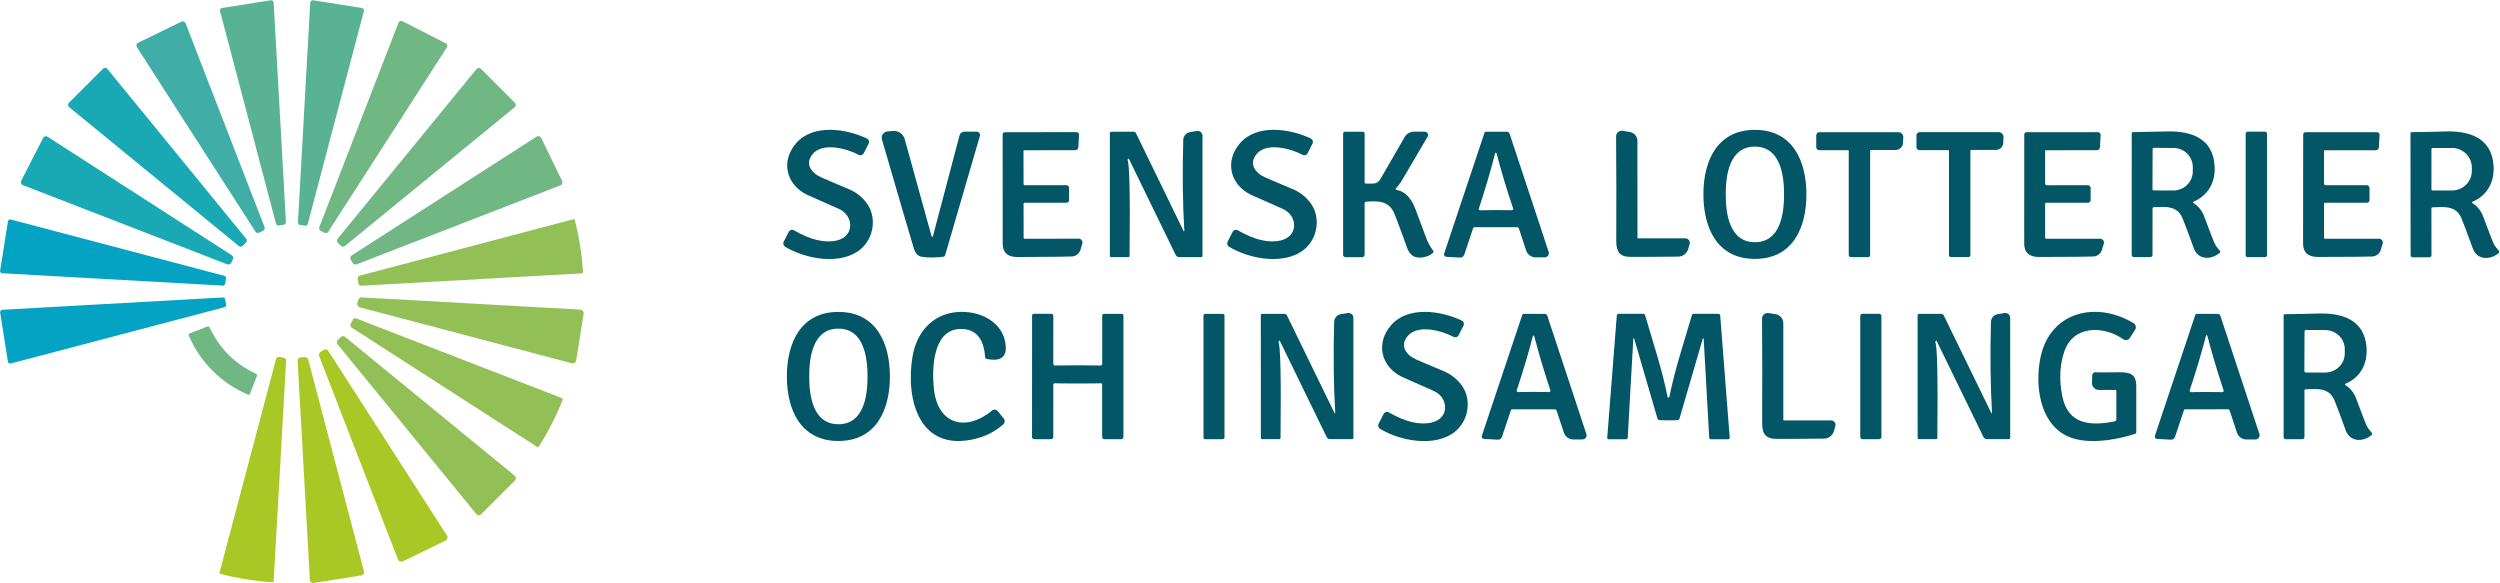 <svg width="1033" height="241" viewBox="0 0 1033 241" fill="none" xmlns="http://www.w3.org/2000/svg">
<g clip-path="url(#clip0_245_2)">
<path d="M117.24 92.86L115.24 93.18C114.976 93.223 114.705 93.166 114.481 93.02C114.258 92.874 114.096 92.649 114.03 92.39L90.92 4.61C90.883 4.466 90.877 4.316 90.902 4.169C90.927 4.022 90.982 3.882 91.064 3.758C91.146 3.634 91.252 3.528 91.377 3.447C91.503 3.367 91.643 3.313 91.79 3.29L111.84 0.11C111.988 0.086 112.14 0.093 112.285 0.132C112.431 0.17 112.566 0.239 112.683 0.333C112.8 0.428 112.896 0.546 112.964 0.679C113.033 0.813 113.072 0.96 113.08 1.11L118.15 91.74C118.165 92.007 118.081 92.269 117.912 92.477C117.744 92.684 117.504 92.82 117.24 92.86Z" fill="#59B294"/>
<path d="M129.37 0.11L149.55 3.31C149.691 3.333 149.825 3.385 149.944 3.463C150.063 3.542 150.164 3.644 150.242 3.763C150.319 3.883 150.37 4.017 150.392 4.158C150.414 4.299 150.407 4.442 150.37 4.58L127.18 92.52C127.114 92.764 126.96 92.975 126.747 93.111C126.535 93.248 126.279 93.301 126.03 93.26L123.97 92.94C123.719 92.901 123.492 92.769 123.333 92.571C123.174 92.374 123.094 92.123 123.11 91.87L128.19 1.06C128.198 0.917 128.236 0.778 128.301 0.651C128.366 0.524 128.458 0.412 128.569 0.323C128.68 0.233 128.809 0.168 128.947 0.131C129.085 0.095 129.229 0.087 129.37 0.11Z" fill="#59B294"/>
<path d="M57.06 17.67L74.98 8.95C75.135 8.875 75.303 8.833 75.475 8.826C75.646 8.819 75.817 8.848 75.977 8.911C76.137 8.974 76.282 9.07 76.403 9.192C76.524 9.314 76.618 9.46 76.68 9.62L109.31 93.82C109.421 94.11 109.419 94.432 109.304 94.721C109.189 95.01 108.97 95.245 108.69 95.38L107.13 96.14C106.856 96.273 106.542 96.301 106.249 96.218C105.956 96.135 105.703 95.947 105.54 95.69L56.55 19.45C56.456 19.302 56.395 19.136 56.371 18.963C56.346 18.79 56.358 18.614 56.406 18.446C56.454 18.277 56.537 18.122 56.65 17.988C56.763 17.854 56.903 17.746 57.06 17.67Z" fill="#40ADA7"/>
<path d="M134.07 96.19L132.5 95.38C132.237 95.245 132.033 95.016 131.927 94.739C131.822 94.462 131.823 94.156 131.93 93.88L164.66 9.4C164.721 9.245 164.814 9.104 164.933 8.986C165.052 8.869 165.194 8.777 165.351 8.718C165.507 8.659 165.674 8.633 165.841 8.642C166.008 8.651 166.171 8.694 166.32 8.77L184.17 17.89C184.318 17.967 184.448 18.073 184.553 18.203C184.657 18.333 184.733 18.483 184.777 18.644C184.82 18.805 184.829 18.973 184.804 19.137C184.779 19.302 184.719 19.459 184.63 19.6L135.63 95.77C135.469 96.022 135.22 96.204 134.931 96.282C134.643 96.36 134.336 96.327 134.07 96.19Z" fill="#70B783"/>
<path d="M28.5 42.44L42.54 28.4C42.663 28.276 42.811 28.18 42.974 28.117C43.137 28.055 43.311 28.026 43.485 28.035C43.659 28.043 43.83 28.088 43.986 28.167C44.142 28.245 44.279 28.355 44.39 28.49L101.68 98.59C101.878 98.83 101.98 99.135 101.965 99.445C101.95 99.756 101.82 100.05 101.6 100.27L100.32 101.55C100.1 101.77 99.806 101.9 99.496 101.915C99.185 101.929 98.88 101.828 98.64 101.63L28.59 44.29C28.455 44.179 28.345 44.041 28.267 43.886C28.188 43.73 28.143 43.559 28.135 43.385C28.127 43.211 28.155 43.036 28.218 42.874C28.28 42.711 28.377 42.563 28.5 42.44Z" fill="#19A9B4"/>
<path d="M198.75 28.44L212.76 42.46C212.883 42.585 212.979 42.734 213.041 42.898C213.103 43.062 213.13 43.237 213.121 43.412C213.111 43.587 213.066 43.758 212.986 43.915C212.907 44.071 212.796 44.209 212.66 44.32L142.52 101.65C142.277 101.847 141.97 101.948 141.658 101.931C141.345 101.914 141.05 101.782 140.83 101.56L139.6 100.33C139.378 100.11 139.246 99.815 139.229 99.502C139.212 99.19 139.313 98.883 139.51 98.64L196.89 28.54C197.001 28.404 197.139 28.293 197.295 28.214C197.452 28.134 197.623 28.089 197.798 28.079C197.973 28.07 198.148 28.097 198.312 28.159C198.476 28.221 198.625 28.317 198.75 28.44Z" fill="#70B783"/>
<path d="M725.13 53.66C740.87 53.65 746.41 66.7 746.41 80.32C746.42 93.93 740.88 106.98 725.13 106.98C709.39 106.99 703.85 93.94 703.85 80.32C703.84 66.71 709.38 53.66 725.13 53.66ZM713.07 80.34C713.07 88.08 714.49 100.09 725.13 100.08C735.78 100.08 737.18 88.06 737.17 80.32C737.17 72.59 735.75 60.58 725.11 60.58C714.46 60.59 713.06 72.6 713.07 80.34Z" fill="#025665"/>
<path d="M325.9 95.8C325.997 95.612 326.131 95.446 326.293 95.311C326.456 95.176 326.644 95.076 326.846 95.016C327.048 94.956 327.26 94.938 327.468 94.963C327.677 94.988 327.878 95.055 328.06 95.16C334.913 99.127 340.823 100.527 345.79 99.36C353.2 97.61 352.83 89.07 346.62 86.31C338.173 82.577 333.797 80.637 333.49 80.49C324.73 76.22 322.55 66.5 329 59.13C335.97 51.16 349.51 53.08 358.22 57.25C358.405 57.338 358.57 57.463 358.705 57.616C358.841 57.769 358.944 57.948 359.01 58.142C359.075 58.336 359.101 58.541 359.085 58.745C359.07 58.949 359.014 59.148 358.92 59.33L356.87 63.35C356.779 63.528 356.653 63.686 356.501 63.815C356.348 63.943 356.172 64.04 355.982 64.1C355.792 64.16 355.592 64.181 355.394 64.162C355.196 64.143 355.005 64.085 354.83 63.99C349.92 61.35 340.13 58.74 335.94 63.5C332.43 67.51 335.07 71.38 339.23 73.24C341.297 74.167 345.14 75.807 350.76 78.16C353.573 79.333 355.94 81.143 357.86 83.59C362.51 89.51 361.12 98.47 355.49 103.07C347.32 109.72 332.91 107.08 324.44 101.97C324.089 101.759 323.832 101.422 323.721 101.029C323.609 100.635 323.652 100.213 323.84 99.85L325.9 95.8Z" fill="#025665"/>
<path d="M509.32 95.8C509.417 95.612 509.551 95.446 509.713 95.311C509.876 95.176 510.064 95.076 510.266 95.016C510.468 94.956 510.68 94.938 510.888 94.963C511.097 94.988 511.298 95.055 511.48 95.16C518.333 99.127 524.243 100.523 529.21 99.35C536.62 97.6 536.25 89.06 530.04 86.31C521.593 82.577 517.217 80.637 516.91 80.49C508.15 76.22 505.97 66.5 512.42 59.13C519.38 51.16 532.92 53.08 541.63 57.24C541.815 57.328 541.98 57.453 542.115 57.606C542.251 57.759 542.354 57.938 542.42 58.132C542.485 58.326 542.511 58.531 542.495 58.735C542.48 58.939 542.424 59.138 542.33 59.32L540.28 63.34C540.189 63.518 540.063 63.676 539.911 63.805C539.758 63.934 539.582 64.031 539.392 64.09C539.202 64.15 539.002 64.171 538.804 64.152C538.606 64.133 538.415 64.075 538.24 63.98C533.33 61.35 523.54 58.74 519.36 63.5C515.85 67.51 518.49 71.38 522.65 73.24C524.717 74.167 528.56 75.803 534.18 78.15C536.993 79.323 539.36 81.133 541.28 83.58C545.93 89.5 544.54 98.46 538.91 103.06C530.74 109.71 516.33 107.08 507.86 101.97C507.509 101.759 507.252 101.422 507.141 101.029C507.029 100.635 507.072 100.213 507.26 99.85L509.32 95.8Z" fill="#025665"/>
<path d="M384.93 97.65C384.945 97.71 384.98 97.763 385.029 97.8C385.078 97.838 385.139 97.857 385.201 97.856C385.264 97.855 385.325 97.833 385.376 97.794C385.426 97.755 385.463 97.701 385.48 97.64L396.5 55.88C396.612 55.459 396.86 55.087 397.206 54.821C397.551 54.555 397.974 54.411 398.41 54.41H403.57C403.783 54.409 403.993 54.458 404.183 54.553C404.374 54.648 404.54 54.786 404.668 54.957C404.796 55.128 404.882 55.326 404.921 55.537C404.96 55.747 404.949 55.964 404.89 56.17L390.53 105.45C390.482 105.614 390.389 105.76 390.261 105.872C390.134 105.983 389.977 106.056 389.81 106.08C386.557 106.5 383.61 106.513 380.97 106.12C379.423 105.893 378.327 104.82 377.68 102.9C377.26 101.667 372.84 86.58 364.42 57.64C364.312 57.268 364.289 56.877 364.351 56.495C364.414 56.112 364.561 55.748 364.782 55.43C365.003 55.111 365.293 54.845 365.63 54.651C365.967 54.458 366.343 54.341 366.73 54.31L369.03 54.13C370.096 54.046 371.158 54.336 372.034 54.951C372.91 55.566 373.545 56.467 373.83 57.5L384.93 97.65Z" fill="#025665"/>
<path d="M466.28 65.52C465.98 65.827 465.847 66.007 465.88 66.06C466.72 67.54 467.007 80.76 466.74 105.72C466.74 105.861 466.683 105.995 466.582 106.095C466.481 106.194 466.343 106.25 466.2 106.25H459.11C458.972 106.25 458.84 106.196 458.742 106.101C458.645 106.005 458.59 105.875 458.59 105.74V55.06C458.59 54.896 458.655 54.738 458.772 54.622C458.888 54.505 459.046 54.44 459.21 54.44H468.38C468.596 54.44 468.807 54.501 468.989 54.616C469.171 54.731 469.317 54.895 469.41 55.09L489.07 95.49C489.087 95.521 489.114 95.546 489.147 95.56C489.18 95.574 489.217 95.576 489.251 95.567C489.286 95.558 489.316 95.537 489.338 95.509C489.359 95.481 489.371 95.446 489.37 95.41C488.69 84.357 488.54 71.817 488.92 57.79C488.939 57.008 489.233 56.257 489.75 55.669C490.267 55.08 490.975 54.691 491.75 54.57L494.56 54.12C494.846 54.075 495.138 54.093 495.416 54.171C495.695 54.249 495.953 54.387 496.172 54.574C496.392 54.762 496.568 54.994 496.688 55.256C496.809 55.517 496.871 55.802 496.87 56.09V105.71C496.87 105.781 496.856 105.851 496.829 105.917C496.802 105.982 496.762 106.042 496.712 106.092C496.662 106.142 496.602 106.182 496.537 106.209C496.471 106.236 496.401 106.25 496.33 106.25H487.25C486.944 106.25 486.645 106.164 486.387 106.003C486.128 105.842 485.922 105.612 485.79 105.34L466.42 65.54C466.415 65.528 466.407 65.517 466.397 65.508C466.386 65.5 466.374 65.495 466.36 65.493C466.346 65.491 466.331 65.493 466.317 65.497C466.304 65.502 466.291 65.51 466.28 65.52Z" fill="#025665"/>
<path d="M576.89 78.35C577.56 78.7 578.21 78.67 578.98 79.04C581.54 80.293 583.497 82.743 584.85 86.39C587.657 93.957 589.203 98.093 589.49 98.8C590.26 100.69 591.09 102.17 592.21 103.59C592.301 103.71 592.347 103.858 592.337 104.007C592.328 104.156 592.265 104.296 592.16 104.4C591.167 105.393 589.783 106.037 588.01 106.33C584.757 106.863 582.58 105.607 581.48 102.56C579.253 96.393 577.543 91.777 576.35 88.71C574.12 82.99 569.75 82.94 564.43 83.35C564.275 83.36 564.13 83.429 564.024 83.542C563.918 83.655 563.86 83.805 563.86 83.96V105.25C563.86 105.52 563.753 105.78 563.561 105.971C563.37 106.162 563.111 106.27 562.84 106.27H555.97C555.707 106.27 555.456 106.165 555.27 105.977C555.084 105.789 554.98 105.535 554.98 105.27V55.15C554.98 54.956 555.057 54.771 555.194 54.634C555.331 54.497 555.516 54.42 555.71 54.42H563.1C563.302 54.42 563.495 54.501 563.637 54.645C563.78 54.79 563.86 54.986 563.86 55.19V75.32C563.86 75.463 563.918 75.6 564.021 75.702C564.124 75.803 564.264 75.86 564.41 75.86H567.32C567.925 75.86 568.519 75.701 569.042 75.399C569.565 75.097 569.999 74.663 570.3 74.14L580.4 56.64C580.793 55.961 581.356 55.398 582.034 55.007C582.711 54.615 583.479 54.41 584.26 54.41H588.69C588.933 54.41 589.172 54.474 589.383 54.596C589.593 54.718 589.768 54.894 589.889 55.105C590.009 55.316 590.072 55.555 590.071 55.798C590.069 56.042 590.003 56.28 589.88 56.49C582.673 68.81 578.983 75.087 578.81 75.32C577.777 76.733 577.133 77.51 576.88 77.65C576.818 77.685 576.767 77.737 576.731 77.799C576.696 77.861 576.678 77.931 576.679 78.003C576.68 78.074 576.7 78.144 576.737 78.205C576.774 78.266 576.827 78.316 576.89 78.35Z" fill="#025665"/>
<path d="M597.59 106.11C597.438 106.101 597.289 106.057 597.156 105.981C597.024 105.906 596.91 105.801 596.825 105.675C596.74 105.549 596.685 105.406 596.665 105.256C596.645 105.105 596.661 104.953 596.71 104.81L613.38 54.91C613.426 54.77 613.516 54.649 613.636 54.563C613.756 54.477 613.901 54.43 614.05 54.43H622.63C622.881 54.429 623.125 54.507 623.328 54.653C623.531 54.798 623.682 55.004 623.76 55.24L639.91 104.08C639.995 104.337 640.019 104.61 639.978 104.878C639.937 105.145 639.833 105.399 639.675 105.619C639.517 105.839 639.309 106.018 639.068 106.141C638.827 106.265 638.561 106.33 638.29 106.33L634.5 106.34C633.644 106.34 632.809 106.07 632.115 105.57C631.42 105.069 630.901 104.362 630.63 103.55L627.59 94.37C627.544 94.225 627.452 94.099 627.328 94.009C627.204 93.919 627.054 93.871 626.9 93.87L609.19 93.88C609.085 93.881 608.983 93.914 608.898 93.975C608.814 94.036 608.752 94.122 608.72 94.22L605.03 105.24C604.91 105.602 604.674 105.914 604.358 106.129C604.042 106.344 603.663 106.45 603.28 106.43L597.59 106.11ZM618.14 86.8C620.7 86.793 622.88 86.813 624.68 86.86C624.769 86.861 624.856 86.841 624.936 86.802C625.015 86.762 625.084 86.704 625.137 86.633C625.189 86.562 625.224 86.479 625.239 86.391C625.253 86.304 625.247 86.214 625.22 86.13C622.5 78.043 620.207 70.41 618.34 63.23C618.32 63.157 618.247 63.12 618.12 63.12C617.933 63.12 617.83 63.157 617.81 63.23C615.983 70.423 613.733 78.07 611.06 86.17C611.033 86.255 611.026 86.346 611.041 86.434C611.056 86.522 611.092 86.606 611.146 86.677C611.2 86.749 611.27 86.806 611.351 86.845C611.432 86.884 611.521 86.903 611.61 86.9C613.403 86.847 615.58 86.813 618.14 86.8Z" fill="#025665"/>
<path d="M696.38 98.48C696.668 98.48 696.952 98.548 697.209 98.677C697.467 98.807 697.69 98.995 697.862 99.226C698.034 99.457 698.149 99.725 698.199 100.009C698.249 100.293 698.233 100.584 698.15 100.86L697.57 102.88C697.307 103.781 696.762 104.573 696.017 105.14C695.271 105.708 694.364 106.019 693.43 106.03C684.637 106.123 678.067 106.16 673.72 106.14C669.23 106.12 667.82 104.02 667.84 99.47C667.907 83.57 667.883 69.193 667.77 56.34C667.769 56.005 667.84 55.675 667.979 55.37C668.119 55.066 668.322 54.796 668.576 54.578C668.83 54.361 669.128 54.2 669.45 54.109C669.772 54.018 670.11 53.998 670.44 54.05L673.43 54.53C674.308 54.67 675.107 55.119 675.685 55.795C676.262 56.471 676.579 57.331 676.58 58.22L676.6 98.24C676.6 98.274 676.607 98.307 676.621 98.338C676.634 98.369 676.654 98.397 676.68 98.42C676.705 98.444 676.735 98.462 676.767 98.474C676.8 98.486 676.835 98.491 676.87 98.49L696.38 98.48Z" fill="#025665"/>
<path d="M917.25 103.62C917.354 103.751 917.403 103.917 917.386 104.083C917.369 104.25 917.288 104.403 917.16 104.51C913.66 107.44 908.26 107.52 906.45 102.51C904.183 96.237 902.64 92.123 901.82 90.17C899.57 84.8 894.67 85.45 889.95 85.61C889.811 85.613 889.679 85.67 889.582 85.769C889.484 85.868 889.43 86.001 889.43 86.14L889.42 105.33C889.42 105.563 889.327 105.787 889.162 105.952C888.997 106.117 888.773 106.21 888.54 106.21H881.67C881.445 106.21 881.228 106.12 881.069 105.961C880.91 105.802 880.82 105.585 880.82 105.36L880.83 55.1C880.83 54.969 880.881 54.843 880.973 54.75C881.065 54.657 881.189 54.603 881.32 54.6C886.913 54.527 891.507 54.433 895.1 54.32C905.2 54 914.24 57.03 915.07 68.3C915.57 75.06 912.57 80.68 906.37 83.33C906.318 83.353 906.273 83.389 906.239 83.435C906.205 83.481 906.185 83.534 906.18 83.59C906.175 83.646 906.185 83.702 906.21 83.751C906.234 83.8 906.273 83.841 906.32 83.87C908.393 85.163 909.883 87.027 910.79 89.46C912.963 95.287 914.313 98.813 914.84 100.04C915.132 100.796 915.536 101.501 916.04 102.13L917.25 103.62ZM889.46 61.55L889.4 78.23C889.4 78.349 889.447 78.464 889.532 78.548C889.616 78.633 889.731 78.68 889.85 78.68L898.02 78.71C899.073 78.714 900.117 78.513 901.091 78.119C902.066 77.724 902.952 77.144 903.7 76.412C904.447 75.679 905.041 74.808 905.448 73.849C905.855 72.889 906.066 71.86 906.07 70.82V69.08C906.078 66.98 905.241 64.962 903.742 63.471C902.244 61.98 900.207 61.138 898.08 61.13L889.91 61.1C889.791 61.1 889.676 61.147 889.592 61.232C889.507 61.316 889.46 61.431 889.46 61.55Z" fill="#025665"/>
<path d="M935.9 54.41H928.74C928.282 54.41 927.91 54.782 927.91 55.24V105.42C927.91 105.878 928.282 106.25 928.74 106.25H935.9C936.358 106.25 936.73 105.878 936.73 105.42V55.24C936.73 54.782 936.358 54.41 935.9 54.41Z" fill="#025665"/>
<path d="M1032.55 103.68C1032.65 103.811 1032.7 103.977 1032.69 104.143C1032.67 104.31 1032.59 104.463 1032.46 104.57C1028.96 107.51 1023.55 107.59 1021.73 102.58C1019.45 96.3 1017.9 92.18 1017.08 90.22C1014.82 84.84 1009.91 85.5 1005.18 85.66C1005.04 85.663 1004.91 85.72 1004.81 85.819C1004.71 85.918 1004.66 86.051 1004.66 86.19L1004.68 105.43C1004.68 105.663 1004.59 105.887 1004.42 106.052C1004.26 106.217 1004.03 106.31 1003.8 106.31L996.91 106.32C996.685 106.32 996.468 106.23 996.309 106.071C996.15 105.912 996.06 105.695 996.06 105.47L996.01 55.11C996.01 54.979 996.061 54.853 996.153 54.76C996.245 54.666 996.369 54.613 996.5 54.61C1002.11 54.537 1006.71 54.44 1010.31 54.32C1020.42 53.98 1029.49 57.01 1030.33 68.3C1030.83 75.07 1027.83 80.71 1021.63 83.37C1021.58 83.393 1021.53 83.429 1021.5 83.475C1021.47 83.521 1021.44 83.574 1021.44 83.63C1021.43 83.686 1021.44 83.742 1021.47 83.791C1021.49 83.84 1021.53 83.882 1021.58 83.91C1023.66 85.203 1025.15 87.067 1026.06 89.5C1028.25 95.34 1029.6 98.873 1030.13 100.1C1030.42 100.856 1030.83 101.561 1031.34 102.19L1032.55 103.68ZM1004.67 61.48V78.36C1004.67 78.448 1004.7 78.531 1004.77 78.593C1004.83 78.655 1004.91 78.69 1005 78.69H1013.26C1015.41 78.69 1017.47 77.832 1018.99 76.306C1020.52 74.779 1021.37 72.709 1021.37 70.55V69.29C1021.37 67.131 1020.52 65.061 1018.99 63.534C1017.47 62.008 1015.41 61.15 1013.26 61.15H1005C1004.91 61.15 1004.83 61.185 1004.77 61.247C1004.7 61.309 1004.67 61.392 1004.67 61.48Z" fill="#025665"/>
<path d="M445.58 60.84C445.562 61.167 445.419 61.475 445.181 61.7C444.943 61.925 444.628 62.051 444.3 62.05L423.22 62.09C423.179 62.09 423.139 62.098 423.101 62.114C423.064 62.13 423.03 62.154 423.001 62.184C422.972 62.214 422.949 62.249 422.934 62.288C422.918 62.326 422.91 62.368 422.91 62.41L422.93 75.89C422.93 75.976 422.947 76.062 422.98 76.141C423.014 76.221 423.063 76.293 423.124 76.353C423.185 76.414 423.258 76.461 423.338 76.493C423.418 76.526 423.504 76.541 423.59 76.54L440.59 76.51C440.895 76.51 441.188 76.631 441.403 76.847C441.619 77.063 441.74 77.355 441.74 77.66L441.75 82.67C441.751 82.813 441.724 82.954 441.67 83.087C441.616 83.219 441.536 83.339 441.434 83.44C441.333 83.542 441.212 83.622 441.079 83.677C440.947 83.732 440.804 83.76 440.66 83.76L423.32 83.78C423.269 83.78 423.219 83.79 423.172 83.811C423.126 83.831 423.083 83.861 423.048 83.898C423.012 83.935 422.985 83.979 422.966 84.028C422.948 84.076 422.939 84.128 422.94 84.18L422.96 98.28C422.96 98.381 422.999 98.478 423.068 98.549C423.138 98.62 423.232 98.66 423.33 98.66L445.7 98.62C445.946 98.62 446.19 98.677 446.41 98.786C446.631 98.896 446.822 99.055 446.97 99.251C447.118 99.448 447.217 99.675 447.261 99.916C447.304 100.158 447.29 100.405 447.22 100.64L446.47 103.13C446.255 103.9 445.808 104.586 445.189 105.094C444.57 105.602 443.809 105.908 443.01 105.97C441.803 106.063 434.28 106.14 420.44 106.2C416.353 106.213 414.31 104.357 414.31 100.63C414.317 83.263 414.31 68.24 414.29 55.56C414.29 55.316 414.387 55.082 414.559 54.91C414.732 54.737 414.966 54.64 415.21 54.64L444.74 54.59C444.892 54.59 445.042 54.621 445.182 54.681C445.321 54.741 445.447 54.829 445.551 54.94C445.655 55.05 445.735 55.181 445.786 55.324C445.838 55.467 445.86 55.618 445.85 55.77L445.58 60.84Z" fill="#025665"/>
<path d="M763.69 62.05H751.73C751.396 62.05 751.075 61.917 750.839 61.681C750.603 61.445 750.47 61.124 750.47 60.79V55.93C750.47 55.583 750.609 55.249 750.857 55.004C751.104 54.758 751.44 54.62 751.79 54.62H784.43C784.703 54.62 784.974 54.675 785.225 54.783C785.477 54.891 785.704 55.049 785.892 55.247C786.08 55.446 786.225 55.68 786.32 55.937C786.414 56.194 786.455 56.467 786.44 56.74L786.31 59.13C786.267 59.897 785.93 60.618 785.368 61.146C784.807 61.674 784.063 61.969 783.29 61.97H773.23C773.1 61.97 772.975 62.023 772.884 62.117C772.792 62.21 772.74 62.337 772.74 62.47V105.44C772.74 105.652 772.656 105.856 772.506 106.006C772.356 106.156 772.152 106.24 771.94 106.24H764.73C764.51 106.24 764.299 106.153 764.143 105.997C763.987 105.841 763.9 105.63 763.9 105.41V62.26C763.9 62.204 763.878 62.151 763.839 62.112C763.799 62.072 763.746 62.05 763.69 62.05Z" fill="#025665"/>
<path d="M805.1 62.04H793.14C792.806 62.04 792.485 61.907 792.249 61.671C792.013 61.435 791.88 61.114 791.88 60.78V55.92C791.88 55.748 791.914 55.578 791.98 55.419C792.047 55.26 792.144 55.115 792.267 54.994C792.389 54.872 792.535 54.776 792.695 54.71C792.855 54.644 793.027 54.61 793.2 54.61H825.85C826.123 54.61 826.394 54.665 826.646 54.773C826.897 54.881 827.123 55.039 827.312 55.237C827.5 55.436 827.645 55.67 827.74 55.927C827.834 56.184 827.875 56.457 827.86 56.73L827.73 59.12C827.687 59.887 827.35 60.608 826.788 61.136C826.227 61.664 825.483 61.959 824.71 61.96H814.65C814.52 61.96 814.395 62.013 814.304 62.107C814.212 62.2 814.16 62.328 814.16 62.46V105.43C814.16 105.642 814.076 105.846 813.926 105.996C813.776 106.146 813.572 106.23 813.36 106.23H806.14C805.92 106.23 805.709 106.143 805.553 105.987C805.397 105.831 805.31 105.62 805.31 105.4V62.25C805.31 62.194 805.288 62.141 805.248 62.102C805.209 62.062 805.156 62.04 805.1 62.04Z" fill="#025665"/>
<path d="M867.7 60.86C867.682 61.187 867.539 61.495 867.301 61.72C867.063 61.945 866.748 62.071 866.42 62.07L845.35 62.08C845.268 62.08 845.189 62.114 845.131 62.174C845.073 62.234 845.04 62.315 845.04 62.4L845.05 75.89C845.05 75.975 845.067 76.06 845.1 76.139C845.132 76.218 845.18 76.289 845.24 76.35C845.301 76.41 845.372 76.458 845.451 76.491C845.53 76.523 845.615 76.54 845.7 76.54L862.7 76.53C863.005 76.53 863.298 76.651 863.513 76.867C863.729 77.083 863.85 77.375 863.85 77.68V82.69C863.85 82.977 863.735 83.251 863.531 83.454C863.326 83.656 863.049 83.77 862.76 83.77L845.42 83.78C845.319 83.78 845.223 83.821 845.151 83.894C845.08 83.968 845.04 84.067 845.04 84.17L845.05 98.27C845.05 98.32 845.06 98.369 845.078 98.415C845.097 98.462 845.124 98.504 845.158 98.539C845.193 98.574 845.234 98.602 845.278 98.621C845.323 98.64 845.371 98.65 845.42 98.65L867.78 98.64C868.025 98.639 868.267 98.696 868.487 98.805C868.706 98.915 868.897 99.074 869.043 99.27C869.19 99.466 869.289 99.694 869.332 99.936C869.375 100.177 869.36 100.425 869.29 100.66L868.54 103.15C868.324 103.917 867.877 104.599 867.26 105.105C866.644 105.611 865.886 105.917 865.09 105.98C863.883 106.073 856.36 106.14 842.52 106.18C838.433 106.187 836.393 104.327 836.4 100.6C836.427 83.24 836.437 68.223 836.43 55.55C836.43 55.429 836.454 55.31 836.5 55.198C836.546 55.086 836.614 54.985 836.699 54.9C836.785 54.814 836.886 54.746 836.998 54.7C837.11 54.654 837.229 54.63 837.35 54.63L866.87 54.61C867.022 54.61 867.172 54.641 867.312 54.701C867.451 54.761 867.577 54.849 867.681 54.96C867.785 55.07 867.865 55.201 867.917 55.344C867.968 55.487 867.99 55.639 867.98 55.79L867.7 60.86Z" fill="#025665"/>
<path d="M981.67 62.08H960.6C960.518 62.08 960.439 62.114 960.381 62.174C960.323 62.234 960.29 62.315 960.29 62.4V75.88C960.29 75.966 960.307 76.05 960.339 76.129C960.372 76.208 960.42 76.279 960.48 76.34C960.541 76.4 960.612 76.448 960.691 76.481C960.77 76.513 960.855 76.53 960.94 76.53H977.94C978.245 76.53 978.538 76.651 978.753 76.867C978.969 77.083 979.09 77.375 979.09 77.68V82.69C979.09 82.977 978.975 83.251 978.771 83.454C978.566 83.656 978.289 83.77 978 83.77H960.66C960.559 83.77 960.463 83.811 960.391 83.884C960.32 83.957 960.28 84.057 960.28 84.16V98.26C960.28 98.361 960.319 98.458 960.388 98.529C960.458 98.6 960.552 98.64 960.65 98.64H983.01C983.255 98.639 983.497 98.696 983.717 98.805C983.936 98.915 984.127 99.074 984.273 99.27C984.42 99.466 984.519 99.695 984.562 99.936C984.605 100.177 984.59 100.425 984.52 100.66L983.77 103.15C983.553 103.919 983.105 104.602 982.486 105.108C981.868 105.614 981.108 105.919 980.31 105.98C979.103 106.073 971.583 106.137 957.75 106.17C953.663 106.177 951.623 104.317 951.63 100.59C951.663 83.23 951.68 68.213 951.68 55.54C951.68 55.296 951.777 55.062 951.949 54.89C952.122 54.717 952.356 54.62 952.6 54.62H982.12C982.272 54.62 982.422 54.651 982.562 54.711C982.701 54.771 982.827 54.859 982.931 54.97C983.035 55.08 983.115 55.211 983.167 55.354C983.218 55.497 983.24 55.649 983.23 55.8L982.95 60.87C982.932 61.197 982.789 61.505 982.551 61.73C982.313 61.955 981.998 62.081 981.67 62.08Z" fill="#025665"/>
<path d="M96.25 107.14L95.49 108.63C95.348 108.908 95.107 109.123 94.816 109.234C94.524 109.345 94.201 109.344 93.91 109.23L9.41 76.48C9.247 76.416 9.1 76.318 8.977 76.193C8.854 76.068 8.758 75.919 8.696 75.756C8.634 75.592 8.607 75.417 8.616 75.242C8.625 75.067 8.671 74.896 8.75 74.74L17.83 56.97C17.91 56.814 18.021 56.675 18.158 56.565C18.294 56.454 18.452 56.373 18.622 56.327C18.791 56.281 18.968 56.27 19.142 56.297C19.316 56.323 19.482 56.386 19.63 56.48L95.81 105.5C96.075 105.669 96.266 105.931 96.348 106.235C96.429 106.538 96.394 106.861 96.25 107.14Z" fill="#19A9B4"/>
<path d="M223.62 57.01L232.27 74.77C232.35 74.936 232.395 75.116 232.402 75.3C232.408 75.484 232.377 75.667 232.309 75.838C232.242 76.009 232.139 76.164 232.008 76.293C231.878 76.423 231.722 76.524 231.55 76.59L147.38 109.21C147.094 109.321 146.779 109.33 146.487 109.235C146.196 109.14 145.946 108.948 145.78 108.69L144.94 107.37C144.845 107.223 144.78 107.059 144.749 106.887C144.718 106.714 144.721 106.538 144.758 106.367C144.795 106.196 144.866 106.034 144.966 105.891C145.066 105.747 145.193 105.624 145.34 105.53L221.7 56.47C221.858 56.368 222.037 56.3 222.223 56.272C222.41 56.244 222.6 56.256 222.782 56.307C222.963 56.358 223.132 56.447 223.277 56.568C223.421 56.689 223.538 56.84 223.62 57.01Z" fill="#70B783"/>
<path d="M93.4 115.03L93.05 117.22C93.013 117.449 92.893 117.657 92.712 117.803C92.531 117.949 92.302 118.023 92.07 118.01L0.93 112.91C0.798 112.903 0.669 112.869 0.551 112.809C0.433 112.749 0.329 112.664 0.246 112.562C0.163 112.459 0.103 112.339 0.069 112.212C0.035 112.084 0.029 111.95 0.05 111.82L3.29 91.47C3.31 91.34 3.356 91.216 3.427 91.106C3.497 90.995 3.59 90.9 3.699 90.828C3.809 90.755 3.932 90.707 4.061 90.684C4.19 90.662 4.323 90.668 4.45 90.7L92.71 113.97C92.936 114.029 93.132 114.17 93.26 114.366C93.388 114.562 93.438 114.799 93.4 115.03Z" fill="#05A3C3"/>
<path d="M147.93 116.15C147.81 115.403 147.767 114.95 147.8 114.79C147.842 114.579 147.943 114.383 148.089 114.226C148.236 114.069 148.423 113.956 148.63 113.9L237 90.57C237.048 90.555 237.099 90.55 237.15 90.556C237.2 90.561 237.25 90.577 237.294 90.603C237.339 90.628 237.378 90.662 237.41 90.702C237.442 90.743 237.466 90.79 237.48 90.84C238.393 94.36 239.14 97.95 239.72 101.61C240.3 105.27 240.697 108.917 240.91 112.55C240.913 112.652 240.877 112.751 240.81 112.826C240.742 112.9 240.649 112.945 240.55 112.95L149.29 118.07C149.074 118.081 148.859 118.031 148.67 117.925C148.481 117.819 148.325 117.661 148.22 117.47C148.14 117.33 148.043 116.89 147.93 116.15Z" fill="#92C056"/>
<path d="M93.08 123.74L93.41 125.85C93.448 126.093 93.394 126.341 93.259 126.546C93.124 126.751 92.918 126.899 92.68 126.96L4.49 150.18C4.356 150.215 4.217 150.222 4.08 150.2C3.944 150.178 3.814 150.128 3.698 150.053C3.582 149.977 3.483 149.879 3.408 149.763C3.332 149.647 3.282 149.517 3.26 149.38L0.06 129.14C0.039 129.004 0.046 128.865 0.082 128.731C0.118 128.598 0.181 128.474 0.268 128.367C0.355 128.259 0.463 128.171 0.585 128.108C0.708 128.045 0.842 128.008 0.98 128L92.05 122.91C92.294 122.897 92.534 122.975 92.724 123.128C92.914 123.281 93.041 123.499 93.08 123.74Z" fill="#05A3C3"/>
<path d="M241.16 129.62L238.08 148.92C238.048 149.121 237.974 149.313 237.863 149.483C237.752 149.654 237.606 149.799 237.436 149.91C237.266 150.022 237.074 150.096 236.873 150.128C236.672 150.161 236.467 150.151 236.27 150.1L148.69 127C148.316 126.901 147.997 126.659 147.802 126.325C147.607 125.991 147.552 125.594 147.65 125.22L147.99 123.96C148.077 123.636 148.272 123.352 148.543 123.156C148.815 122.959 149.145 122.862 149.48 122.88L239.8 127.93C240.004 127.942 240.204 127.996 240.386 128.089C240.568 128.183 240.728 128.313 240.856 128.473C240.984 128.632 241.078 128.816 241.13 129.014C241.182 129.212 241.193 129.418 241.16 129.62Z" fill="#92C056"/>
<path d="M325.13 155.55C325.13 141.94 330.67 128.89 346.41 128.88C362.16 128.88 367.7 141.93 367.7 155.54C367.71 169.15 362.17 182.21 346.42 182.21C330.68 182.21 325.14 169.16 325.13 155.55ZM358.47 155.54C358.46 147.8 357.04 135.8 346.4 135.8C335.76 135.81 334.36 147.82 334.37 155.56C334.37 163.29 335.79 175.3 346.43 175.29C357.07 175.28 358.47 163.27 358.47 155.54Z" fill="#025665"/>
<path d="M407.07 147.64C406.6 141.05 404.03 135.59 396.47 135.94C385.26 136.47 385.01 152.84 385.91 160.89C387.56 175.66 399.36 178.42 409.98 169.6C410.303 169.333 410.719 169.207 411.138 169.248C411.556 169.289 411.942 169.495 412.21 169.82L414.74 172.92C415.029 173.271 415.17 173.722 415.133 174.176C415.096 174.629 414.883 175.05 414.54 175.35C411.233 178.27 407.36 180.267 402.92 181.34C379.61 186.98 374.11 164.71 377.06 147.29C378.71 137.56 385.03 129.95 395.21 128.96C404.55 128.05 414.94 132.89 415.59 143.17C415.94 148.74 411.76 149.17 407.64 148.29C407.487 148.258 407.349 148.177 407.247 148.06C407.144 147.943 407.082 147.795 407.07 147.64Z" fill="#025665"/>
<path d="M571.71 171.03C571.807 170.842 571.941 170.676 572.103 170.541C572.266 170.406 572.454 170.306 572.656 170.246C572.858 170.186 573.07 170.168 573.278 170.193C573.487 170.218 573.688 170.285 573.87 170.39C580.723 174.357 586.633 175.753 591.6 174.58C599.01 172.83 598.64 164.29 592.43 161.54C583.983 157.807 579.607 155.867 579.3 155.72C570.54 151.45 568.36 141.73 574.81 134.36C581.77 126.39 595.31 128.31 604.02 132.47C604.205 132.558 604.37 132.683 604.505 132.836C604.641 132.989 604.744 133.168 604.81 133.362C604.875 133.556 604.901 133.761 604.885 133.965C604.87 134.169 604.814 134.368 604.72 134.55L602.67 138.57C602.579 138.748 602.453 138.906 602.301 139.035C602.148 139.163 601.972 139.261 601.782 139.32C601.592 139.38 601.392 139.401 601.194 139.382C600.996 139.363 600.805 139.304 600.63 139.21C595.72 136.58 585.93 133.97 581.75 138.73C578.24 142.74 580.88 146.61 585.04 148.47C587.107 149.397 590.95 151.033 596.57 153.38C599.383 154.553 601.75 156.363 603.67 158.81C608.32 164.73 606.93 173.69 601.3 178.29C593.13 184.94 578.72 182.31 570.25 177.2C569.899 176.989 569.642 176.652 569.531 176.259C569.419 175.865 569.462 175.443 569.65 175.08L571.71 171.03Z" fill="#025665"/>
<path d="M874.47 173.26V161.52C874.47 161.416 874.43 161.317 874.359 161.244C874.287 161.171 874.191 161.13 874.09 161.13H867.26C866.881 161.13 866.506 161.054 866.157 160.907C865.808 160.76 865.491 160.545 865.227 160.274C864.962 160.002 864.754 159.681 864.616 159.328C864.477 158.976 864.411 158.599 864.42 158.22L864.5 155.18C864.505 154.966 864.557 154.755 864.653 154.564C864.75 154.373 864.888 154.206 865.056 154.075C865.225 153.944 865.421 153.854 865.63 153.81C865.838 153.765 866.053 153.769 866.26 153.82C866.647 153.913 869.707 153.913 875.44 153.82C879.99 153.74 882.7 154.48 882.71 159.51C882.717 160.15 882.717 166.493 882.71 178.54C882.71 178.703 882.658 178.862 882.563 178.993C882.468 179.124 882.334 179.221 882.18 179.27C873.85 182.01 861.53 183.94 853.79 180.02C842.55 174.35 840.82 158.68 843.15 147.62C847.14 128.63 866.28 124.29 881.6 133.54C881.821 133.673 882.014 133.85 882.166 134.06C882.318 134.269 882.426 134.507 882.485 134.759C882.544 135.012 882.551 135.274 882.507 135.53C882.464 135.786 882.369 136.031 882.23 136.25L880.02 139.67C879.886 139.88 879.71 140.061 879.504 140.202C879.299 140.343 879.067 140.441 878.822 140.49C878.578 140.54 878.326 140.539 878.082 140.489C877.837 140.44 877.606 140.341 877.4 140.2C869.1 134.45 856.52 134.26 852.86 145.57C851.053 151.13 850.823 157.223 852.17 163.85C854.56 175.58 864.04 176.06 873.77 174.11C873.967 174.071 874.144 173.965 874.272 173.81C874.399 173.655 874.469 173.461 874.47 173.26Z" fill="#025665"/>
<path d="M445.32 150.94C446.893 150.94 450.04 150.97 454.76 151.03C454.848 151.031 454.934 151.015 455.016 150.983C455.097 150.95 455.171 150.902 455.233 150.84C455.296 150.779 455.345 150.706 455.379 150.625C455.413 150.544 455.43 150.457 455.43 150.37V130.48C455.43 130.268 455.514 130.064 455.664 129.914C455.814 129.764 456.018 129.68 456.23 129.68H463.46C463.656 129.68 463.844 129.757 463.983 129.894C464.122 130.031 464.2 130.216 464.2 130.41V180.57C464.2 180.814 464.103 181.048 463.931 181.22C463.758 181.393 463.524 181.49 463.28 181.49H456.37C456.115 181.49 455.871 181.388 455.691 181.206C455.511 181.024 455.41 180.777 455.41 180.52V158.94C455.41 158.862 455.394 158.784 455.363 158.712C455.332 158.64 455.286 158.576 455.229 158.522C455.172 158.469 455.104 158.427 455.03 158.401C454.957 158.375 454.878 158.364 454.8 158.37C454.12 158.423 450.96 158.45 445.32 158.45C439.68 158.45 436.523 158.423 435.85 158.37C435.771 158.363 435.692 158.373 435.616 158.398C435.541 158.424 435.473 158.464 435.414 158.518C435.356 158.572 435.309 158.637 435.278 158.71C435.246 158.782 435.23 158.861 435.23 158.94L435.22 180.52C435.217 180.775 435.115 181.02 434.935 181.199C434.756 181.379 434.513 181.48 434.26 181.48H427.35C427.106 181.48 426.872 181.383 426.699 181.21C426.527 181.038 426.43 180.804 426.43 180.56L426.46 130.4C426.46 130.304 426.479 130.209 426.516 130.121C426.554 130.032 426.608 129.952 426.677 129.884C426.745 129.816 426.827 129.762 426.917 129.725C427.007 129.689 427.103 129.67 427.2 129.67H434.43C434.536 129.67 434.641 129.691 434.738 129.732C434.836 129.773 434.925 129.832 434.999 129.908C435.074 129.983 435.132 130.072 435.172 130.171C435.212 130.269 435.231 130.374 435.23 130.48L435.22 150.37C435.22 150.457 435.237 150.544 435.271 150.625C435.305 150.706 435.354 150.779 435.417 150.84C435.479 150.902 435.553 150.95 435.634 150.983C435.716 151.015 435.803 151.031 435.89 151.03C440.61 150.963 443.753 150.933 445.32 150.94Z" fill="#025665"/>
<path d="M528.65 140.75C528.35 141.057 528.217 141.237 528.25 141.29C529.09 142.77 529.38 155.983 529.12 180.93C529.12 181.071 529.063 181.205 528.962 181.305C528.861 181.404 528.723 181.46 528.58 181.46H521.5C521.362 181.46 521.23 181.406 521.132 181.311C521.035 181.215 520.98 181.085 520.98 180.95L520.96 130.3C520.96 130.136 521.025 129.978 521.142 129.862C521.258 129.745 521.416 129.68 521.58 129.68H530.74C530.956 129.68 531.167 129.741 531.349 129.856C531.531 129.971 531.677 130.135 531.77 130.33L551.43 170.69C551.447 170.721 551.474 170.746 551.507 170.76C551.54 170.774 551.577 170.776 551.611 170.767C551.646 170.758 551.676 170.737 551.698 170.709C551.719 170.681 551.731 170.646 551.73 170.61C551.05 159.563 550.897 147.033 551.27 133.02C551.289 132.237 551.583 131.485 552.1 130.896C552.618 130.307 553.325 129.919 554.1 129.8L556.91 129.35C557.196 129.305 557.488 129.323 557.766 129.401C558.045 129.479 558.303 129.617 558.522 129.804C558.742 129.992 558.918 130.224 559.038 130.486C559.159 130.747 559.221 131.032 559.22 131.32L559.23 180.91C559.23 181.053 559.173 181.191 559.072 181.292C558.971 181.393 558.833 181.45 558.69 181.45H549.62C549.314 181.45 549.015 181.364 548.757 181.203C548.498 181.042 548.292 180.812 548.16 180.54L528.79 140.77C528.785 140.758 528.777 140.747 528.767 140.739C528.756 140.73 528.744 140.725 528.73 140.723C528.716 140.721 528.701 140.722 528.688 140.727C528.674 140.732 528.661 140.74 528.65 140.75Z" fill="#025665"/>
<path d="M613.18 181.36C613.027 181.351 612.879 181.307 612.746 181.231C612.614 181.156 612.5 181.051 612.415 180.925C612.33 180.799 612.275 180.656 612.255 180.506C612.235 180.355 612.25 180.203 612.3 180.06L628.98 130.17C629.026 130.03 629.116 129.909 629.236 129.823C629.356 129.737 629.501 129.69 629.65 129.69H638.23C638.481 129.689 638.725 129.767 638.928 129.913C639.131 130.058 639.282 130.264 639.36 130.5L655.49 179.34C655.575 179.597 655.599 179.87 655.558 180.138C655.517 180.405 655.413 180.659 655.255 180.879C655.097 181.099 654.889 181.278 654.648 181.401C654.407 181.525 654.141 181.59 653.87 181.59H650.08C649.224 181.59 648.389 181.32 647.695 180.82C647 180.319 646.481 179.612 646.21 178.8L643.18 169.63C643.133 169.485 643.042 169.359 642.918 169.269C642.794 169.179 642.644 169.131 642.49 169.13H624.78C624.676 169.129 624.574 169.162 624.489 169.223C624.405 169.284 624.342 169.371 624.31 169.47L620.62 180.49C620.5 180.852 620.264 181.164 619.948 181.379C619.632 181.594 619.253 181.7 618.87 181.68L613.18 181.36ZM633.67 161.92C636.183 161.92 638.323 161.947 640.09 162C640.177 162.001 640.264 161.981 640.342 161.942C640.42 161.903 640.488 161.846 640.54 161.776C640.592 161.706 640.626 161.624 640.64 161.538C640.654 161.451 640.647 161.363 640.62 161.28C637.973 153.327 635.74 145.823 633.92 138.77C633.907 138.697 633.837 138.66 633.71 138.66C633.53 138.66 633.43 138.697 633.41 138.77C631.597 145.823 629.363 153.327 626.71 161.28C626.683 161.364 626.676 161.453 626.69 161.54C626.705 161.627 626.74 161.71 626.793 161.78C626.846 161.851 626.915 161.908 626.995 161.946C627.074 161.984 627.162 162.003 627.25 162C629.017 161.947 631.157 161.92 633.67 161.92Z" fill="#025665"/>
<path d="M689.42 164.31C689.52 164.31 689.61 164.27 689.69 164.19C689.743 164.13 689.78 164.043 689.8 163.93C692.03 152.59 696.39 139.64 699.09 130.24C699.136 130.073 699.235 129.927 699.372 129.822C699.51 129.717 699.677 129.66 699.85 129.66H710.03C710.22 129.66 710.403 129.732 710.544 129.864C710.685 129.995 710.773 130.176 710.79 130.37L714.72 180.86C714.727 180.943 714.717 181.026 714.69 181.105C714.662 181.184 714.619 181.256 714.563 181.317C714.507 181.378 714.438 181.427 714.362 181.46C714.286 181.493 714.203 181.51 714.12 181.51H706.93C706.755 181.51 706.586 181.443 706.459 181.321C706.333 181.2 706.258 181.035 706.25 180.86L703.96 139.97C703.956 139.926 703.937 139.886 703.906 139.855C703.875 139.823 703.835 139.804 703.791 139.799C703.748 139.794 703.704 139.805 703.667 139.829C703.631 139.853 703.603 139.888 703.59 139.93L693.95 173.01C693.911 173.147 693.834 173.271 693.728 173.366C693.621 173.462 693.491 173.525 693.35 173.55C692.83 173.643 691.52 173.69 689.42 173.69C687.313 173.69 686 173.643 685.48 173.55C685.339 173.525 685.208 173.462 685.102 173.366C684.996 173.271 684.919 173.147 684.88 173.01L675.25 139.92C675.237 139.878 675.209 139.843 675.173 139.819C675.136 139.795 675.092 139.785 675.049 139.789C675.005 139.794 674.965 139.813 674.934 139.845C674.903 139.876 674.884 139.916 674.88 139.96L672.58 180.85C672.572 181.025 672.497 181.19 672.371 181.311C672.244 181.433 672.075 181.5 671.9 181.5H664.71C664.627 181.5 664.544 181.483 664.468 181.45C664.392 181.417 664.323 181.368 664.267 181.307C664.211 181.246 664.168 181.174 664.141 181.095C664.113 181.016 664.103 180.933 664.11 180.85L668.06 130.36C668.077 130.166 668.165 129.985 668.306 129.854C668.447 129.722 668.63 129.65 668.82 129.65L679 129.66C679.173 129.66 679.34 129.717 679.478 129.822C679.615 129.927 679.714 130.073 679.76 130.24C682.45 139.64 686.81 152.59 689.03 163.93C689.05 164.043 689.09 164.13 689.15 164.19C689.23 164.27 689.32 164.31 689.42 164.31Z" fill="#025665"/>
<path d="M756.6 173.71C756.887 173.711 757.17 173.778 757.426 173.907C757.682 174.036 757.905 174.223 758.077 174.453C758.249 174.683 758.364 174.949 758.415 175.232C758.466 175.514 758.451 175.805 758.37 176.08L757.79 178.1C757.526 179 756.981 179.791 756.236 180.356C755.49 180.922 754.584 181.232 753.65 181.24C744.877 181.327 738.323 181.36 733.99 181.34C729.51 181.32 728.1 179.22 728.12 174.68C728.2 158.813 728.187 144.47 728.08 131.65C728.077 131.316 728.147 130.985 728.286 130.681C728.424 130.377 728.626 130.106 728.879 129.888C729.132 129.671 729.43 129.51 729.751 129.419C730.073 129.328 730.41 129.308 730.74 129.36L733.72 129.84C734.598 129.98 735.397 130.429 735.974 131.105C736.552 131.781 736.869 132.641 736.87 133.53V173.46C736.87 173.526 736.897 173.59 736.946 173.637C736.995 173.684 737.061 173.71 737.13 173.71H756.6Z" fill="#025665"/>
<path d="M800.04 140.76C799.74 141.067 799.607 141.247 799.64 141.3C800.48 142.773 800.77 155.983 800.51 180.93C800.51 181.069 800.455 181.202 800.355 181.301C800.256 181.4 800.121 181.457 799.98 181.46H792.89C792.752 181.46 792.62 181.406 792.522 181.311C792.425 181.215 792.37 181.085 792.37 180.95L792.35 130.31C792.35 130.146 792.415 129.988 792.532 129.872C792.648 129.755 792.806 129.69 792.97 129.69L802.13 129.68C802.346 129.68 802.557 129.741 802.739 129.856C802.921 129.971 803.067 130.135 803.16 130.33L822.82 170.69C822.837 170.721 822.864 170.746 822.897 170.76C822.93 170.774 822.967 170.776 823.001 170.767C823.036 170.758 823.066 170.737 823.088 170.709C823.109 170.681 823.121 170.646 823.12 170.61C822.44 159.57 822.287 147.04 822.66 133.02C822.679 132.238 822.971 131.487 823.486 130.899C824.002 130.31 824.707 129.922 825.48 129.8L828.29 129.35C828.576 129.305 828.868 129.323 829.146 129.401C829.425 129.479 829.683 129.617 829.902 129.804C830.122 129.992 830.298 130.224 830.418 130.486C830.539 130.747 830.601 131.032 830.6 131.32L830.62 180.9C830.62 181.043 830.563 181.181 830.462 181.282C830.361 181.383 830.223 181.44 830.08 181.44L821.01 181.45C820.704 181.45 820.405 181.364 820.147 181.203C819.888 181.042 819.682 180.812 819.55 180.54L800.18 140.78C800.175 140.768 800.167 140.757 800.157 140.749C800.146 140.74 800.134 140.735 800.12 140.733C800.106 140.731 800.091 140.732 800.077 140.737C800.064 140.742 800.051 140.75 800.04 140.76Z" fill="#025665"/>
<path d="M891.29 181.36C891.138 181.353 890.989 181.31 890.856 181.236C890.723 181.161 890.61 181.057 890.524 180.93C890.439 180.804 890.384 180.66 890.364 180.509C890.344 180.358 890.36 180.204 890.41 180.06L907.08 130.17C907.126 130.03 907.216 129.909 907.336 129.823C907.456 129.737 907.601 129.69 907.75 129.69H916.33C916.581 129.689 916.825 129.767 917.028 129.913C917.231 130.058 917.382 130.264 917.46 130.5L933.59 179.33C933.675 179.586 933.699 179.859 933.658 180.125C933.618 180.392 933.515 180.646 933.358 180.865C933.201 181.085 932.994 181.264 932.755 181.388C932.515 181.512 932.25 181.578 931.98 181.58H928.19C927.334 181.58 926.499 181.31 925.805 180.81C925.11 180.309 924.591 179.602 924.32 178.79L921.29 169.62C921.243 169.475 921.152 169.349 921.028 169.259C920.904 169.169 920.754 169.12 920.6 169.12L902.89 169.13C902.786 169.129 902.684 169.162 902.599 169.223C902.515 169.284 902.452 169.371 902.42 169.47L898.73 180.48C898.61 180.842 898.374 181.154 898.058 181.369C897.742 181.584 897.363 181.69 896.98 181.67L891.29 181.36ZM911.79 161.96C914.323 161.96 916.48 161.983 918.26 162.03C918.349 162.031 918.436 162.01 918.516 161.971C918.595 161.932 918.664 161.875 918.717 161.805C918.769 161.734 918.804 161.653 918.819 161.567C918.833 161.481 918.827 161.393 918.8 161.31C916.133 153.297 913.883 145.737 912.05 138.63C912.03 138.557 911.957 138.52 911.83 138.52C911.65 138.52 911.553 138.557 911.54 138.63C909.707 145.737 907.453 153.297 904.78 161.31C904.753 161.393 904.747 161.481 904.761 161.567C904.776 161.653 904.811 161.734 904.863 161.805C904.916 161.875 904.985 161.932 905.064 161.971C905.144 162.01 905.231 162.031 905.32 162.03C907.1 161.983 909.257 161.96 911.79 161.96Z" fill="#025665"/>
<path d="M979.95 179.76C976.45 182.69 971.05 182.77 969.23 177.76C966.963 171.487 965.42 167.37 964.6 165.41C962.35 160.04 957.44 160.69 952.72 160.85C952.581 160.853 952.449 160.91 952.352 161.009C952.255 161.108 952.2 161.241 952.2 161.38V180.59C952.2 180.824 952.107 181.047 951.942 181.212C951.777 181.377 951.553 181.47 951.32 181.47H944.44C944.215 181.47 943.998 181.381 943.839 181.221C943.68 181.062 943.59 180.846 943.59 180.62V130.33C943.59 130.199 943.641 130.074 943.733 129.98C943.825 129.887 943.949 129.833 944.08 129.83C949.68 129.757 954.277 129.663 957.87 129.55C967.97 129.22 977.02 132.25 977.85 143.53C978.35 150.29 975.35 155.92 969.15 158.57C969.098 158.593 969.053 158.629 969.019 158.675C968.985 158.721 968.965 158.774 968.96 158.83C968.955 158.886 968.965 158.942 968.99 158.991C969.014 159.04 969.053 159.082 969.1 159.11C971.173 160.403 972.663 162.267 973.57 164.7C975.75 170.533 977.103 174.063 977.63 175.29C977.922 176.046 978.326 176.75 978.83 177.38L980.04 178.87C980.144 179.001 980.193 179.167 980.176 179.333C980.16 179.5 980.078 179.653 979.95 179.76ZM952.23 136.98L952.17 153.28C952.17 153.45 952.237 153.613 952.357 153.733C952.478 153.853 952.64 153.92 952.81 153.92L960.6 153.95C961.681 153.954 962.752 153.755 963.752 153.363C964.752 152.971 965.662 152.395 966.429 151.667C967.196 150.939 967.805 150.073 968.222 149.12C968.64 148.166 968.856 147.144 968.86 146.11V144.27C968.868 142.183 968.008 140.178 966.47 138.697C964.933 137.215 962.843 136.378 960.66 136.37L952.87 136.34C952.7 136.34 952.538 136.408 952.418 136.528C952.298 136.648 952.23 136.81 952.23 136.98Z" fill="#025665"/>
<path d="M505.24 129.68H498C497.602 129.68 497.28 130.002 497.28 130.4V180.76C497.28 181.158 497.602 181.48 498 181.48H505.24C505.638 181.48 505.96 181.158 505.96 180.76V130.4C505.96 130.002 505.638 129.68 505.24 129.68Z" fill="#025665"/>
<path d="M776.48 129.65H769.58C769.072 129.65 768.66 130.062 768.66 130.57V180.55C768.66 181.058 769.072 181.47 769.58 181.47H776.48C776.988 181.47 777.4 181.058 777.4 180.55V130.57C777.4 130.062 776.988 129.65 776.48 129.65Z" fill="#025665"/>
<path d="M228.03 175.08C226.357 178.38 224.54 181.563 222.58 184.63C222.522 184.715 222.434 184.774 222.335 184.795C222.236 184.815 222.133 184.796 222.05 184.74L145.27 135.34C145.091 135.222 144.948 135.057 144.858 134.863C144.768 134.668 144.734 134.453 144.76 134.24C144.78 134.08 144.96 133.663 145.3 132.99C145.64 132.317 145.87 131.927 145.99 131.82C146.146 131.673 146.34 131.573 146.551 131.53C146.761 131.488 146.979 131.505 147.18 131.58L232.32 164.56C232.367 164.577 232.41 164.604 232.447 164.639C232.483 164.673 232.512 164.715 232.533 164.762C232.553 164.808 232.564 164.858 232.566 164.91C232.567 164.961 232.558 165.012 232.54 165.06C231.213 168.447 229.71 171.787 228.03 175.08Z" fill="#92C056"/>
<path d="M94.44 146.62C97.607 149.773 101.4 152.383 105.82 154.45C105.977 154.524 106.101 154.655 106.166 154.817C106.23 154.978 106.232 155.158 106.17 155.32L103.27 162.79C103.245 162.858 103.206 162.92 103.156 162.973C103.106 163.026 103.046 163.068 102.979 163.097C102.911 163.126 102.839 163.141 102.765 163.141C102.692 163.142 102.618 163.128 102.55 163.1C96.97 160.72 92.07 157.427 87.85 153.22C83.637 149.007 80.337 144.113 77.95 138.54C77.922 138.472 77.907 138.4 77.907 138.327C77.907 138.253 77.922 138.181 77.95 138.114C77.978 138.047 78.018 137.986 78.07 137.936C78.122 137.885 78.183 137.846 78.25 137.82L85.72 134.9C85.882 134.838 86.062 134.84 86.224 134.905C86.385 134.969 86.516 135.093 86.59 135.25C88.663 139.67 91.28 143.46 94.44 146.62Z" fill="#70B783"/>
<path d="M212.77 198.54L198.8 212.51C198.667 212.643 198.508 212.747 198.333 212.815C198.158 212.883 197.97 212.913 197.783 212.903C197.595 212.894 197.411 212.845 197.244 212.76C197.076 212.675 196.928 212.556 196.81 212.41L139.49 142.28C139.279 142.022 139.171 141.695 139.187 141.363C139.204 141.03 139.344 140.715 139.58 140.48L140.78 139.28C141.015 139.044 141.33 138.904 141.663 138.887C141.995 138.871 142.322 138.978 142.58 139.19L212.67 196.55C212.816 196.668 212.935 196.816 213.02 196.984C213.105 197.151 213.154 197.335 213.163 197.523C213.173 197.71 213.143 197.898 213.075 198.073C213.007 198.248 212.903 198.407 212.77 198.54Z" fill="#92C056"/>
<path d="M184.1 223.37L166.44 231.97C166.259 232.058 166.063 232.108 165.862 232.116C165.661 232.125 165.461 232.091 165.273 232.018C165.086 231.944 164.917 231.833 164.775 231.69C164.633 231.548 164.522 231.378 164.45 231.19L131.87 147.13C131.75 146.819 131.742 146.476 131.846 146.159C131.949 145.842 132.159 145.57 132.44 145.39L133.68 144.59C134.004 144.384 134.396 144.314 134.771 144.397C135.146 144.479 135.473 144.707 135.68 145.03L184.69 221.29C184.799 221.462 184.871 221.656 184.9 221.858C184.93 222.06 184.916 222.266 184.86 222.462C184.805 222.658 184.708 222.841 184.577 222.997C184.446 223.154 184.283 223.281 184.1 223.37Z" fill="#A9C826"/>
<path d="M116.31 147.6C117.063 147.72 117.51 147.817 117.65 147.89C117.839 147.996 117.995 148.153 118.099 148.342C118.203 148.531 118.252 148.745 118.24 148.96L113.08 240.2C113.075 240.299 113.03 240.392 112.955 240.46C112.881 240.527 112.782 240.563 112.68 240.56C109.047 240.347 105.4 239.947 101.74 239.36C98.087 238.78 94.5 238.033 90.98 237.12C90.929 237.107 90.881 237.084 90.839 237.053C90.797 237.021 90.762 236.982 90.736 236.937C90.71 236.892 90.693 236.843 90.687 236.792C90.681 236.741 90.685 236.689 90.7 236.64L114.07 148.3C114.126 148.092 114.241 147.904 114.4 147.757C114.559 147.61 114.757 147.511 114.97 147.47C115.123 147.437 115.57 147.48 116.31 147.6Z" fill="#A9C826"/>
<path d="M124.2 147.68L126.02 147.57C126.32 147.553 126.616 147.641 126.858 147.818C127.101 147.995 127.274 148.25 127.35 148.54L150.4 236.14C150.445 236.315 150.454 236.498 150.425 236.676C150.396 236.855 150.329 237.026 150.231 237.177C150.132 237.329 150.002 237.458 149.851 237.557C149.699 237.655 149.529 237.721 149.35 237.75L129.54 240.88C129.36 240.908 129.176 240.898 129 240.851C128.824 240.803 128.66 240.719 128.518 240.604C128.377 240.489 128.261 240.346 128.179 240.183C128.096 240.02 128.049 239.842 128.04 239.66L122.97 149.05C122.961 148.879 122.985 148.708 123.042 148.547C123.098 148.386 123.186 148.237 123.301 148.11C123.415 147.983 123.553 147.879 123.708 147.805C123.862 147.732 124.029 147.689 124.2 147.68Z" fill="#A9C826"/>
</g>
<defs>
<clipPath id="clip0_245_2">
<rect width="1033" height="241" fill="white"/>
</clipPath>
</defs>
</svg>
